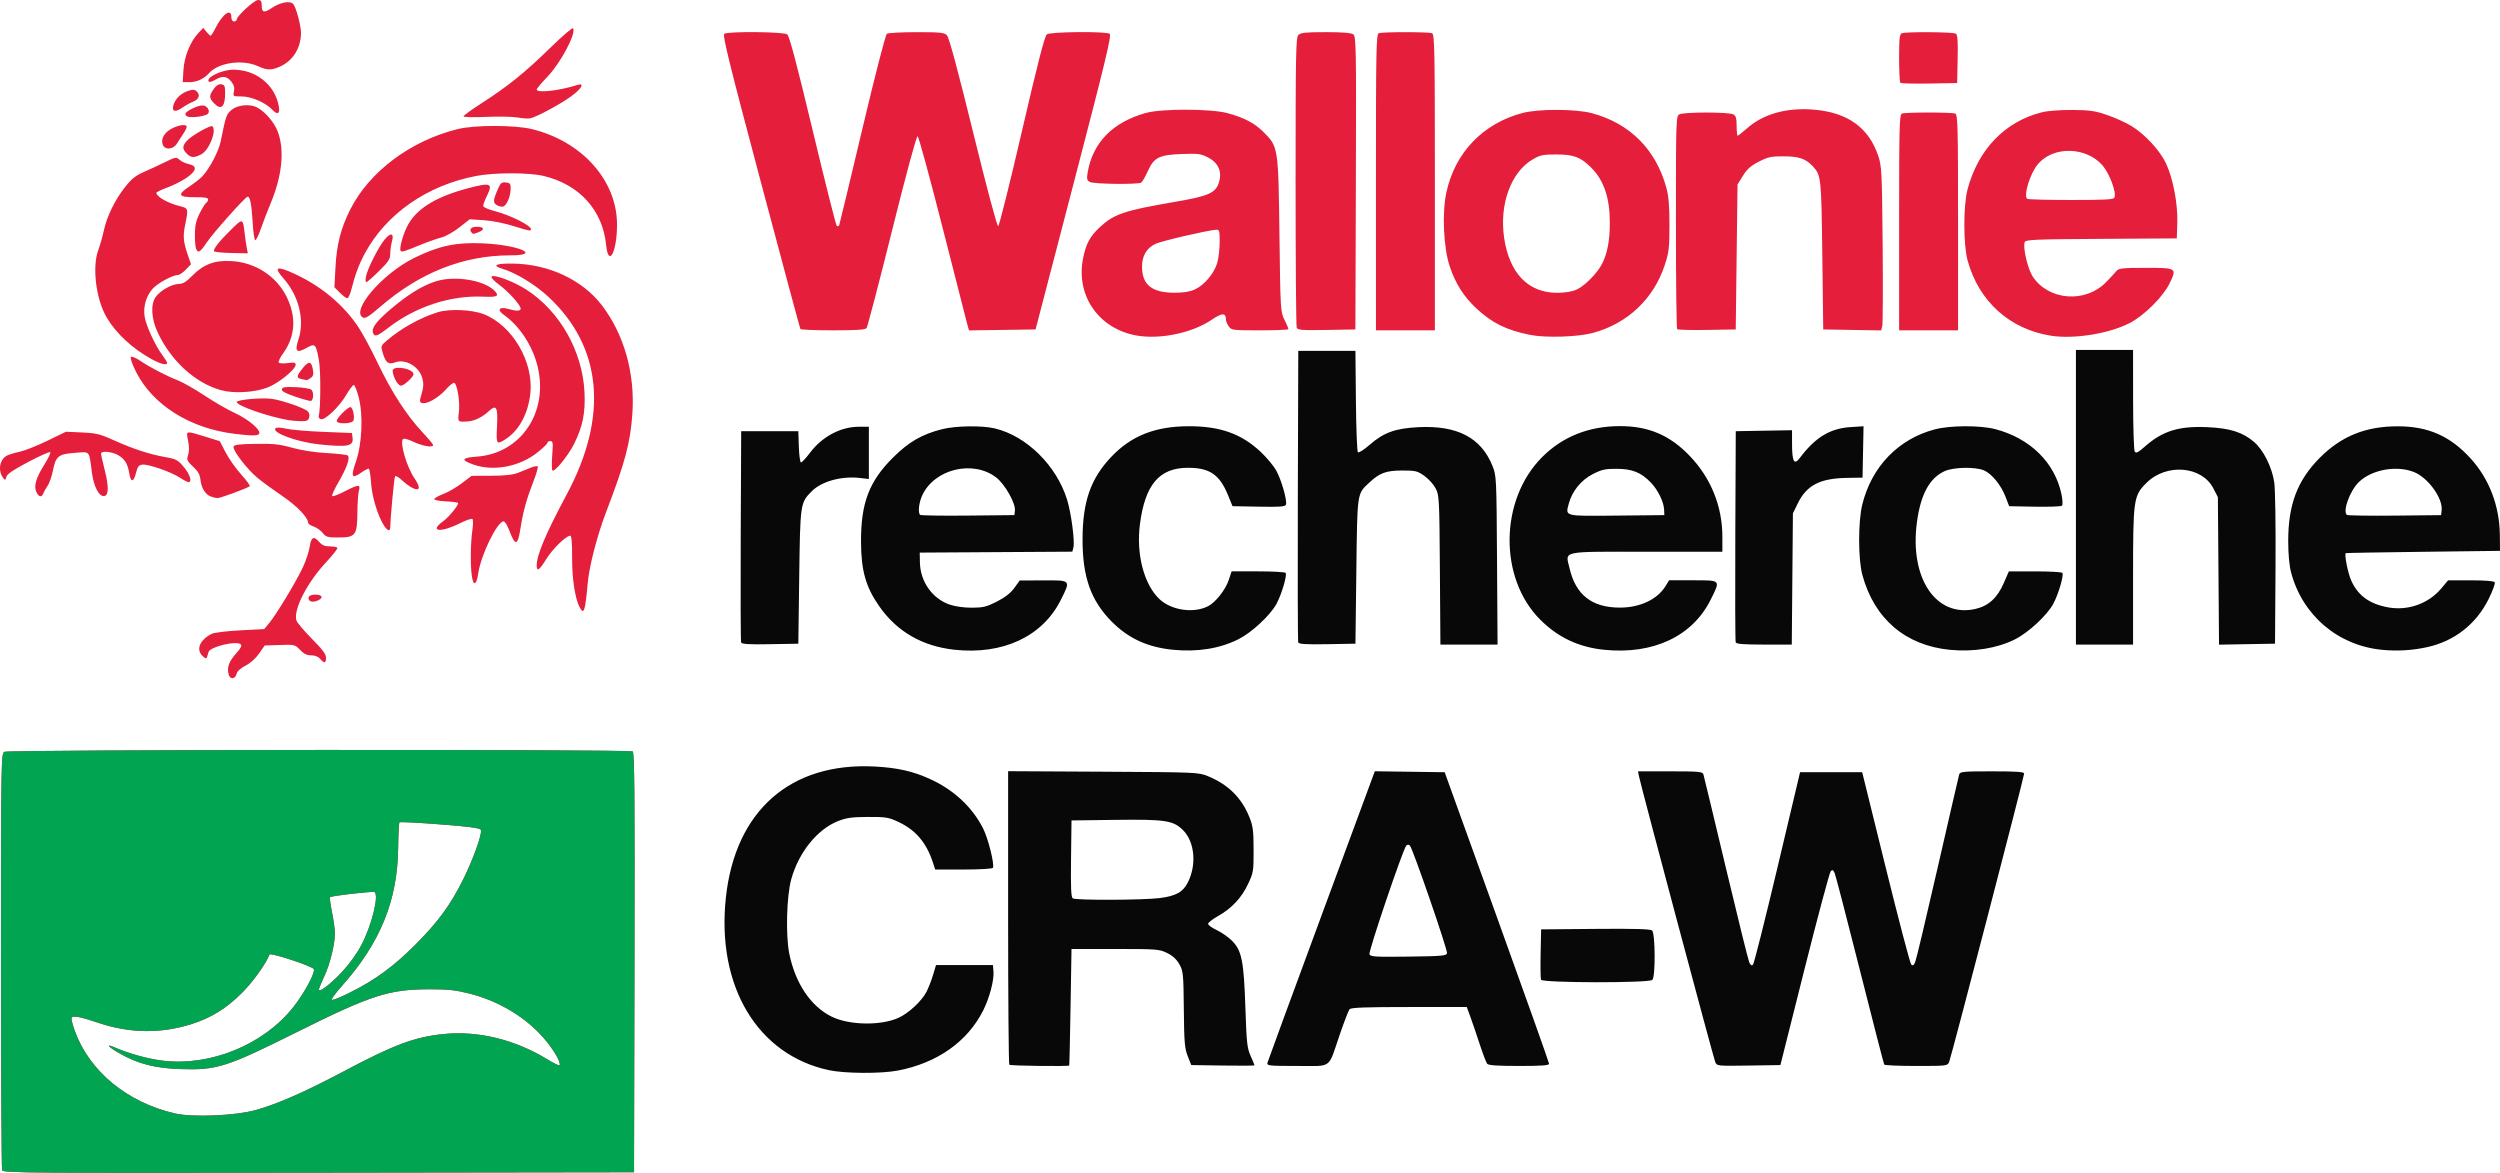 <?xml version="1.0" encoding="UTF-8" standalone="no"?>
<!-- Created with Inkscape (http://www.inkscape.org/) -->

<svg
   xmlns:dc="http://purl.org/dc/elements/1.1/"
   xmlns:cc="http://creativecommons.org/ns#"
   xmlns:rdf="http://www.w3.org/1999/02/22-rdf-syntax-ns#"
   xmlns:svg="http://www.w3.org/2000/svg"
   xmlns="http://www.w3.org/2000/svg"
   xmlns:sodipodi="http://sodipodi.sourceforge.net/DTD/sodipodi-0.dtd"
   xmlns:inkscape="http://www.inkscape.org/namespaces/inkscape"
   width="118.54mm"
   height="55.613mm"
   viewBox="0 0 420.024 197.053"
   id="svg2"
   version="1.1"
   inkscape:version="0.91 r13725"
   sodipodi:docname="craw.svg">
  <defs
     id="defs4" />
  <sodipodi:namedview
     id="base"
     pagecolor="#ffffff"
     bordercolor="#666666"
     borderopacity="1.0"
     inkscape:pageopacity="0.0"
     inkscape:pageshadow="2"
     inkscape:zoom="1.4"
     inkscape:cx="231.32011"
     inkscape:cy="132.81571"
     inkscape:document-units="px"
     inkscape:current-layer="layer1"
     showgrid="false"
     inkscape:window-width="1855"
     inkscape:window-height="1056"
     inkscape:window-x="1985"
     inkscape:window-y="24"
     inkscape:window-maximized="1"
     fit-margin-top="0"
     fit-margin-left="0"
     fit-margin-right="0"
     fit-margin-bottom="0" />
  <g
     inkscape:label="Calque 1"
     inkscape:groupmode="layer"
     id="layer1"
     transform="translate(-175.57,-569.159)">
    <path
       inkscape:connector-curvature="0"
       id="path4223"
       d="m 175.926,765.785 c -0.1,-0.261 -0.182,-16.12 -0.182,-35.24 0,-34.064 0.012,-34.771 0.58,-35.075 0.697,-0.373 104.959,-0.435 105.546,-0.062 0.299,0.19 0.361,7.483 0.3,35.47 l -0.076,35.232 -52.993,0.076 c -48.129,0.069 -53.009,0.032 -53.175,-0.4 z m 42.57,-10.119 c 3.744,-1.049 8.23,-3.018 14.8,-6.498 8.514,-4.509 11.903,-5.778 16.772,-6.28 5.766,-0.594 12.006,0.915 17.378,4.203 1.08,0.661 2.034,1.131 2.12,1.044 0.306,-0.306 -0.657,-2.104 -2.091,-3.904 -3.073,-3.86 -7.804,-6.816 -13.033,-8.143 -2.305,-0.585 -3.628,-0.729 -6.663,-0.724 -6.879,0.009 -9.813,0.956 -22.387,7.226 -11.79,5.88 -13.394,6.388 -19.5,6.186 -4.297,-0.142 -7.166,-0.885 -10.269,-2.658 -1.902,-1.087 -2.373,-1.681 -0.784,-0.988 2.395,1.043 5.54,1.917 8.004,2.223 8.068,1.003 17.047,-2.675 22.038,-9.026 1.889,-2.403 3.765,-5.93 3.393,-6.376 -0.457,-0.548 -7.307,-2.784 -7.433,-2.426 -0.508,1.448 -2.747,4.576 -4.603,6.432 -2.608,2.608 -5.199,4.216 -8.454,5.249 -5.177,1.642 -10.423,1.574 -15.694,-0.205 -3.029,-1.022 -4.245,-1.254 -4.49,-0.858 -0.092,0.148 0.155,1.156 0.549,2.24 2.462,6.784 8.81,12.004 16.842,13.849 2.953,0.679 10.133,0.377 13.503,-0.567 z m 15.838,-19.732 c 4.255,-2.119 7.369,-4.396 11.017,-8.056 3.851,-3.863 5.887,-6.646 8.064,-11.021 1.646,-3.307 3.193,-7.636 2.953,-8.261 -0.119,-0.309 -1.82,-0.542 -6.832,-0.933 -3.671,-0.287 -6.754,-0.441 -6.852,-0.343 -0.098,0.098 -0.196,2.026 -0.218,4.284 -0.086,8.769 -2.986,15.931 -9.347,23.081 -1.377,1.548 -2.022,2.475 -1.722,2.475 0.264,0 1.586,-0.551 2.939,-1.225 z m -1.297,-3.488 c 1.235,-1.318 2.515,-3.101 3.277,-4.564 1.735,-3.335 2.968,-8.355 2.173,-8.847 -0.278,-0.172 -7.248,0.629 -7.478,0.859 -0.077,0.077 0.08,1.228 0.348,2.558 0.268,1.33 0.485,2.922 0.482,3.538 -0.009,1.85 -0.827,5.146 -1.789,7.201 -0.498,1.064 -0.905,2.062 -0.905,2.218 0,0.595 1.947,-0.888 3.893,-2.963 z m -19.065,-50.017 c -0.292,-1.163 0.072,-2.158 1.276,-3.491 0.77,-0.852 0.996,-1.299 0.77,-1.525 -0.668,-0.668 -5.175,0.405 -5.413,1.289 -0.333,1.238 -0.356,1.255 -0.968,0.701 -1.189,-1.076 -0.544,-2.697 1.49,-3.749 0.408,-0.211 2.532,-0.473 4.781,-0.591 l 4.047,-0.211 0.849,-1.017 c 1.18,-1.413 4.525,-6.954 5.65,-9.358 0.514,-1.099 1.025,-2.632 1.136,-3.408 0.24,-1.679 0.683,-1.924 1.59,-0.88 0.497,0.571 0.96,0.77 1.798,0.77 0.621,0 1.194,0.107 1.275,0.238 0.081,0.131 -0.766,1.215 -1.883,2.41 -3.18,3.401 -5.487,7.884 -5.019,9.749 0.09,0.36 1.25,1.747 2.577,3.081 1.805,1.815 2.413,2.627 2.413,3.224 0,0.953 -0.285,1.01 -0.98,0.198 -0.322,-0.377 -0.885,-0.6 -1.511,-0.6 -0.719,0 -1.24,-0.254 -1.869,-0.911 -0.853,-0.891 -0.928,-0.909 -3.407,-0.825 l -2.534,0.086 -0.937,1.35 c -0.56,0.806 -1.475,1.624 -2.274,2.029 -0.812,0.412 -1.402,0.942 -1.501,1.348 -0.238,0.976 -1.122,1.036 -1.359,0.092 z m 58.983,-11.25 c -0.772,-1.443 -1.28,-4.799 -1.264,-8.346 0.011,-2.458 -0.091,-3.675 -0.309,-3.675 -0.699,0 -2.968,2.207 -4.019,3.91 -1.182,1.915 -1.619,2.21 -1.619,1.089 0,-1.761 1.494,-5.293 5.065,-11.973 7.01,-13.114 5.935,-24.718 -3.069,-33.126 -2.206,-2.06 -5.482,-4.065 -7.725,-4.727 -1.885,-0.557 -1.187,-0.926 1.679,-0.889 6.031,0.078 11.691,2.715 14.967,6.972 3.751,4.874 5.613,11.448 5.155,18.191 -0.335,4.924 -1.211,8.221 -4.383,16.502 -1.518,3.963 -2.86,9.124 -3.12,12 -0.434,4.802 -0.639,5.415 -1.358,4.071 z m -45.461,-1.221 c -0.314,-0.508 0.143,-0.9 1.05,-0.9 1.078,0 1.409,0.467 0.628,0.885 -0.742,0.397 -1.438,0.403 -1.678,0.015 z m 27.342,-4.081 c -0.254,-1.856 -0.208,-5.566 0.095,-7.619 0.134,-0.907 0.143,-1.759 0.021,-1.892 -0.123,-0.133 -1.018,0.16 -1.991,0.651 -3.309,1.672 -5.385,1.491 -2.963,-0.259 0.953,-0.688 2.545,-2.614 2.545,-3.077 0,-0.107 -0.911,-0.235 -2.025,-0.284 -1.131,-0.05 -2.005,-0.221 -1.98,-0.389 0.025,-0.165 0.699,-0.546 1.5,-0.847 0.801,-0.301 2.198,-1.111 3.106,-1.8 l 1.65,-1.253 3.3,-0.015 c 2.289,-0.01 3.668,-0.161 4.5,-0.493 0.66,-0.263 1.634,-0.655 2.164,-0.872 0.53,-0.216 1.049,-0.308 1.153,-0.204 0.104,0.104 -0.223,1.246 -0.727,2.536 -1.138,2.912 -1.727,5.037 -2.148,7.747 -0.484,3.114 -0.888,3.192 -1.941,0.375 -0.293,-0.784 -0.704,-1.425 -0.913,-1.425 -1.073,0 -3.82,5.65 -4.271,8.784 -0.284,1.974 -0.827,2.143 -1.075,0.335 z m -25.044,-7.175 c -0.327,-0.416 -1.012,-0.902 -1.522,-1.079 -0.51,-0.178 -0.927,-0.448 -0.927,-0.6 0,-0.896 -1.865,-2.847 -4.308,-4.507 -1.508,-1.024 -3.408,-2.412 -4.222,-3.084 -1.705,-1.407 -4.136,-4.567 -4.007,-5.209 0.07,-0.349 0.811,-0.448 3.687,-0.495 2.998,-0.049 4.026,0.06 6.15,0.655 1.558,0.436 3.795,0.782 5.753,0.889 1.762,0.096 3.364,0.274 3.56,0.396 0.508,0.314 -0.084,2.043 -1.571,4.59 -0.658,1.126 -1.108,2.136 -1,2.244 0.108,0.108 1.036,-0.24 2.064,-0.773 2.344,-1.215 2.737,-1.238 2.423,-0.144 -0.13,0.454 -0.246,2.127 -0.258,3.718 -0.027,3.788 -0.311,4.157 -3.195,4.157 -1.814,0 -2.095,-0.081 -2.627,-0.756 z m 10.314,-1.217 c -1.038,-1.584 -2.023,-4.789 -2.186,-7.111 -0.09,-1.284 -0.256,-2.391 -0.369,-2.461 -0.113,-0.07 -0.69,0.219 -1.284,0.641 -1.59,1.131 -1.801,0.724 -0.92,-1.776 1.049,-2.976 1.268,-7.852 0.488,-10.869 -0.298,-1.155 -0.678,-2.085 -0.843,-2.066 -0.165,0.018 -0.73,0.769 -1.256,1.669 -1.141,1.952 -3.51,4.233 -4.234,4.074 -0.281,-0.062 -0.454,-0.307 -0.384,-0.544 0.328,-1.121 0.358,-7.529 0.043,-9.288 -0.509,-2.849 -0.628,-2.968 -2.129,-2.125 -1.654,0.93 -1.981,0.573 -1.321,-1.443 1.076,-3.289 0.068,-7.354 -2.553,-10.301 -1.674,-1.882 -1.102,-2.106 1.868,-0.734 4.485,2.072 8.154,5.116 10.698,8.875 0.713,1.054 2.205,3.822 3.316,6.15 2.301,4.825 4.842,8.756 7.482,11.578 1.001,1.07 1.82,2.048 1.82,2.175 0,0.476 -1.707,0.198 -3.276,-0.532 -1.116,-0.519 -1.691,-0.652 -1.832,-0.424 -0.469,0.758 0.701,4.672 1.942,6.499 0.811,1.193 0.975,1.888 0.446,1.888 -0.546,0 -1.59,-0.634 -2.571,-1.562 -0.518,-0.49 -1.019,-0.765 -1.113,-0.612 -0.154,0.248 -0.796,7.122 -0.796,8.518 0,0.784 -0.443,0.691 -1.038,-0.217 z m -29.17,-4.929 c -0.901,-0.363 -1.538,-1.422 -1.69,-2.811 -0.096,-0.869 -0.412,-1.424 -1.246,-2.189 -0.889,-0.814 -1.074,-1.16 -0.902,-1.686 0.291,-0.892 0.295,-1.647 0.015,-2.986 -0.286,-1.366 -0.282,-1.367 2.941,-0.362 l 2.447,0.763 0.986,1.902 c 0.542,1.046 1.725,2.718 2.627,3.716 0.903,0.998 1.533,1.88 1.402,1.962 -0.705,0.435 -4.963,1.992 -5.405,1.975 -0.284,-0.011 -0.813,-0.138 -1.175,-0.284 z M 181.722,651.918 c -0.528,-0.986 -0.146,-2.407 1.234,-4.593 0.693,-1.097 1.169,-2.085 1.059,-2.196 -0.111,-0.111 -1.78,0.632 -3.711,1.649 -2.525,1.331 -3.553,2.034 -3.665,2.505 -0.127,0.535 -0.216,0.579 -0.488,0.24 -0.979,-1.219 -0.678,-3.172 0.588,-3.82 0.36,-0.184 1.33,-0.477 2.155,-0.651 0.825,-0.174 2.909,-1.001 4.632,-1.838 l 3.132,-1.522 2.718,0.126 c 2.392,0.11 3.042,0.272 5.418,1.349 3.128,1.417 5.976,2.34 8.663,2.808 1.703,0.297 2.011,0.465 2.993,1.64 1.043,1.247 1.444,2.545 0.788,2.545 -0.169,0 -0.812,-0.335 -1.431,-0.744 -1.459,-0.966 -5.328,-2.314 -6.304,-2.197 -0.622,0.074 -0.82,0.328 -1.085,1.388 -0.403,1.617 -0.86,1.649 -1.131,0.08 -0.284,-1.643 -0.716,-2.358 -1.837,-3.042 -1.027,-0.626 -2.906,-0.794 -2.906,-0.26 0,0.179 0.277,1.411 0.616,2.738 0.7,2.742 0.68,4.235 -0.059,4.375 -0.86,0.163 -1.785,-1.573 -2.089,-3.921 -0.497,-3.835 -0.236,-3.535 -2.897,-3.332 -2.767,0.212 -3.176,0.552 -3.673,3.048 -0.188,0.944 -0.577,2.053 -0.865,2.466 -0.288,0.412 -0.612,0.986 -0.719,1.275 -0.263,0.708 -0.72,0.661 -1.136,-0.116 z m 86.659,-3.718 c -0.117,-0.119 -0.131,-1.279 -0.03,-2.578 0.159,-2.068 0.121,-2.362 -0.312,-2.362 -0.272,0 -0.494,0.133 -0.494,0.296 0,0.163 -0.776,0.908 -1.725,1.656 -3.002,2.369 -7.366,3.183 -10.704,1.998 -2.195,-0.779 -2.032,-1.136 0.612,-1.336 7.34,-0.555 11.986,-7.408 10.192,-15.033 -0.83,-3.529 -3.017,-6.892 -5.725,-8.805 -1.181,-0.834 -0.737,-1.402 0.76,-0.973 1.367,0.392 2.09,0.376 2.09,-0.047 0,-0.597 -2.035,-2.857 -3.618,-4.019 -0.86,-0.631 -1.409,-1.23 -1.262,-1.378 0.407,-0.407 3.758,0.857 5.846,2.206 5.612,3.622 9.403,10.301 9.756,17.185 0.178,3.481 -0.293,5.829 -1.752,8.738 -1.001,1.996 -3.29,4.801 -3.633,4.453 z m -39.172,-4.381 c -3.731,-0.391 -8.062,-1.983 -7.345,-2.7 0.179,-0.179 0.83,-0.156 1.757,0.061 0.81,0.19 3.633,0.432 6.273,0.537 l 4.8,0.191 0.103,0.733 c 0.21,1.487 -0.734,1.685 -5.588,1.177 z m 29.865,-3.068 c 0.168,-3.214 -0.101,-3.704 -1.38,-2.509 -1.054,0.985 -2.391,1.642 -3.502,1.718 -1.738,0.12 -1.733,0.125 -1.521,-1.579 0.204,-1.633 -0.258,-4.582 -0.766,-4.897 -0.159,-0.099 -0.813,0.415 -1.452,1.141 -1.22,1.386 -3.27,2.528 -4.02,2.24 -0.387,-0.148 -0.389,-0.347 -0.017,-1.584 0.319,-1.059 0.349,-1.698 0.121,-2.547 -0.543,-2.016 -2.856,-3.356 -4.628,-2.682 -1.07,0.407 -1.541,0.041 -2.025,-1.574 -0.355,-1.186 -0.343,-1.226 0.674,-2.098 2.395,-2.056 5.6,-3.842 8.536,-4.756 1.962,-0.611 5.727,-0.456 7.735,0.317 4.815,1.855 8.439,8.03 7.841,13.361 -0.369,3.287 -1.83,6.058 -3.959,7.505 -1.731,1.177 -1.801,1.089 -1.637,-2.056 z m -44.031,1.299 c -7.534,-0.891 -13.819,-4.841 -16.635,-10.453 -0.611,-1.217 -0.995,-2.327 -0.855,-2.467 0.14,-0.14 0.859,0.154 1.598,0.654 1.646,1.114 4.278,2.482 6.337,3.293 0.849,0.335 2.844,1.474 4.433,2.532 1.59,1.058 3.899,2.388 5.131,2.955 2.281,1.049 4.422,2.88 4.057,3.47 -0.222,0.359 -1.136,0.363 -4.066,0.016 z m 17.1,-2.182 c 0,-0.465 1.838,-2.309 2.302,-2.309 0.389,0 0.753,1.609 0.508,2.247 -0.226,0.59 -2.81,0.647 -2.81,0.062 z m -8.1,-0.122 c -3.528,-0.617 -8.7,-2.427 -8.7,-3.045 0,-0.387 4.194,-0.766 5.896,-0.532 1.73,0.237 5.481,1.539 6.037,2.095 0.262,0.262 0.35,0.674 0.227,1.062 -0.165,0.521 -0.423,0.626 -1.456,0.593 -0.69,-0.022 -1.592,-0.1 -2.005,-0.172 z m 1.119,-3.95 c -1.661,-0.561 -2.305,-0.916 -2.24,-1.237 0.073,-0.362 0.527,-0.432 2.323,-0.356 1.228,0.052 2.411,0.243 2.63,0.424 0.445,0.369 0.382,1.802 -0.083,1.895 -0.165,0.033 -1.349,-0.294 -2.631,-0.727 z m -12.512,-1.098 c -4.288,-1.203 -8.327,-4.89 -10.575,-9.656 -1.1,-2.332 -1.231,-4.803 -0.318,-6.033 0.789,-1.064 2.717,-2.139 3.849,-2.145 0.68,-0.004 1.246,-0.345 2.22,-1.337 1.936,-1.972 3.786,-2.669 6.646,-2.504 4.011,0.232 7.543,2.531 9.266,6.03 1.656,3.364 1.45,6.637 -0.597,9.462 -0.505,0.697 -0.84,1.394 -0.745,1.548 0.095,0.154 0.775,0.198 1.51,0.097 1.084,-0.149 1.337,-0.096 1.337,0.28 0,0.783 -2.925,3.147 -4.74,3.831 -2.242,0.846 -5.69,1.033 -7.853,0.426 z m 29.254,-1.912 c -0.291,-0.646 -0.439,-1.321 -0.328,-1.5 0.467,-0.756 3.466,-0.116 3.466,0.741 0,0.462 -1.606,1.933 -2.111,1.933 -0.289,0 -0.72,-0.492 -1.028,-1.174 z m -15.687,0.062 c -0.879,-0.169 -0.851,-0.499 0.15,-1.754 1.055,-1.322 1.497,-1.306 1.754,0.064 0.164,0.874 0.094,1.18 -0.344,1.5 -0.302,0.221 -0.625,0.384 -0.717,0.361 -0.092,-0.022 -0.471,-0.099 -0.843,-0.171 z m -25.174,-3.353 c -3.222,-1.777 -5.9,-4.249 -7.513,-6.935 -1.822,-3.036 -2.518,-8.539 -1.441,-11.4 0.279,-0.743 0.691,-2.193 0.914,-3.224 0.529,-2.442 1.873,-5.194 3.604,-7.38 1.064,-1.343 1.786,-1.925 3.086,-2.485 0.934,-0.402 2.546,-1.148 3.582,-1.659 1.803,-0.888 1.91,-0.905 2.463,-0.405 0.318,0.288 1.022,0.614 1.565,0.725 1.472,0.301 1.303,1.167 -0.459,2.344 -0.796,0.532 -2.247,1.259 -3.225,1.615 -0.978,0.357 -1.778,0.744 -1.778,0.862 0,0.635 1.908,1.73 3.869,2.219 1.543,0.385 1.533,0.35 0.944,3.284 -0.371,1.846 -0.277,2.771 0.515,5.076 l 0.489,1.423 -0.865,0.902 c -0.475,0.496 -1.076,0.904 -1.333,0.905 -0.924,0.006 -3.509,1.429 -4.298,2.368 -1.071,1.273 -1.545,2.956 -1.297,4.608 0.225,1.501 1.805,4.933 2.994,6.504 0.43,0.568 0.782,1.142 0.782,1.275 0,0.475 -1.075,0.217 -2.599,-0.623 z m 165.511,-3.961 c -6.369,-1.118 -10.254,-6.685 -9.025,-12.932 0.489,-2.483 1.172,-3.752 2.859,-5.307 2.375,-2.19 4.068,-2.759 12.513,-4.208 5.794,-0.994 6.929,-1.501 7.479,-3.339 0.534,-1.784 -0.116,-3.242 -1.843,-4.134 -1.2,-0.62 -1.67,-0.683 -4.346,-0.585 -3.878,0.142 -4.727,0.565 -5.776,2.876 -0.425,0.937 -0.92,1.803 -1.099,1.924 -0.515,0.348 -7.943,0.268 -8.618,-0.093 -0.515,-0.276 -0.572,-0.505 -0.394,-1.575 0.838,-5.034 4.209,-8.484 9.799,-10.03 2.668,-0.738 10.966,-0.714 13.709,0.04 2.858,0.786 4.521,1.662 6.054,3.189 2.466,2.457 2.476,2.521 2.662,17.249 0.159,12.606 0.179,12.931 0.838,14.27 0.371,0.753 0.675,1.462 0.675,1.575 0,0.113 -2.152,0.205 -4.783,0.205 -4.603,0 -4.801,-0.025 -5.25,-0.667 -0.257,-0.367 -0.467,-0.88 -0.467,-1.14 0,-1.163 -0.654,-1.161 -2.367,0.008 -3.259,2.225 -8.659,3.368 -12.62,2.673 z m 9.754,-7.74 c 1.591,-0.722 3.259,-2.702 3.769,-4.472 0.224,-0.777 0.409,-2.357 0.41,-3.512 0.003,-1.916 -0.049,-2.096 -0.597,-2.055 -1.54,0.115 -9.188,1.895 -10.192,2.372 -1.486,0.705 -2.255,2.008 -2.256,3.823 -0.002,3.04 1.644,4.379 5.399,4.39 1.557,0.005 2.625,-0.163 3.467,-0.546 z m 56.383,7.637 c -4.018,-0.795 -6.448,-1.995 -9.119,-4.502 -2.104,-1.974 -3.429,-4.065 -4.419,-6.971 -1.046,-3.073 -1.327,-8.931 -0.593,-12.388 1.429,-6.727 6.106,-11.639 12.781,-13.421 2.682,-0.716 8.995,-0.7 11.7,0.031 6.368,1.719 10.72,6.077 12.487,12.505 0.394,1.432 0.528,3.037 0.525,6.274 -0.003,3.913 -0.085,4.596 -0.812,6.797 -1.862,5.637 -6.255,9.77 -12.05,11.337 -2.519,0.681 -7.892,0.854 -10.5,0.337 z m 7.8,-7.633 c 1.33,-0.607 3.416,-2.722 4.221,-4.279 0.904,-1.748 1.321,-3.914 1.325,-6.88 0.005,-4.235 -0.99,-7.186 -3.147,-9.335 -1.766,-1.759 -2.928,-2.195 -5.849,-2.195 -2.256,0 -2.716,0.097 -3.988,0.845 -3.631,2.134 -5.596,7.537 -4.78,13.139 0.868,5.958 4.056,9.274 8.901,9.259 1.399,-0.004 2.523,-0.192 3.316,-0.555 z m 79.642,7.76 c -6.904,-1.085 -12.092,-5.761 -13.979,-12.599 -0.736,-2.667 -0.743,-9.246 -0.014,-12 1.777,-6.706 6.313,-11.402 12.501,-12.94 0.956,-0.238 3.1,-0.4 5.1,-0.385 2.937,0.021 3.806,0.147 5.847,0.847 1.318,0.452 3.148,1.278 4.066,1.836 2.258,1.371 4.798,4.111 5.818,6.274 1.191,2.526 2.011,6.838 1.905,10.019 l -0.086,2.6 -12.686,0.078 c -11.251,0.069 -12.706,0.132 -12.868,0.553 -0.34,0.886 0.526,4.562 1.371,5.819 2.682,3.994 8.814,4.459 12.277,0.932 0.773,-0.788 1.58,-1.658 1.793,-1.933 0.331,-0.427 1.041,-0.5 4.884,-0.5 5.257,0 5.279,0.015 4.009,2.629 -1.075,2.212 -4.215,5.341 -6.636,6.612 -3.445,1.809 -9.39,2.774 -13.302,2.159 z m 10.69,-23.224 c 0.343,-0.893 -0.847,-4.065 -2.028,-5.406 -2.774,-3.151 -8.269,-3.246 -10.843,-0.187 -1.293,1.537 -2.433,5.196 -1.811,5.818 0.11,0.11 3.422,0.2 7.359,0.2 5.9,0 7.188,-0.075 7.323,-0.425 z m -292.581,22.755 c -0.304,-0.792 0.544,-1.933 2.974,-4.001 2.863,-2.437 5.338,-3.962 7.574,-4.665 3.32,-1.044 8.454,-0.139 10.038,1.77 0.611,0.737 0.159,0.913 -2.073,0.81 -5.49,-0.254 -11.374,1.677 -15.963,5.238 -1.841,1.428 -2.272,1.572 -2.55,0.848 z m 71.8,-0.655 c -0.074,-0.124 -3.073,-11.274 -6.664,-24.779 -5.365,-20.175 -6.454,-24.601 -6.108,-24.82 0.681,-0.431 9.965,-0.344 10.562,0.099 0.358,0.266 1.599,4.948 4.273,16.125 2.073,8.662 3.892,15.874 4.042,16.025 0.166,0.167 0.336,0.108 0.432,-0.15 0.087,-0.234 1.833,-7.496 3.88,-16.139 2.196,-9.272 3.888,-15.819 4.127,-15.97 0.223,-0.141 2.464,-0.259 4.98,-0.261 3.976,-0.004 4.644,0.065 5.1,0.524 0.351,0.354 1.81,5.764 4.41,16.355 2.304,9.384 4.013,15.784 4.2,15.723 0.173,-0.057 1.969,-7.248 3.991,-15.98 2.645,-11.424 3.818,-15.982 4.182,-16.252 0.597,-0.443 9.882,-0.53 10.562,-0.1 0.345,0.219 -0.73,4.683 -6.018,24.97 l -6.438,24.704 -5.594,0.082 -5.594,0.082 -0.351,-1.282 c -0.193,-0.705 -2.063,-8.023 -4.155,-16.262 -2.092,-8.239 -3.947,-15.028 -4.122,-15.087 -0.191,-0.064 -1.907,6.27 -4.302,15.881 -2.191,8.793 -4.116,16.155 -4.277,16.362 -0.215,0.275 -1.718,0.375 -5.638,0.375 -2.94,0 -5.406,-0.101 -5.481,-0.225 z m 83.384,-0.242 c -0.102,-0.265 -0.185,-11.329 -0.185,-24.586 0,-21.513 0.051,-24.155 0.471,-24.575 0.383,-0.383 1.246,-0.471 4.593,-0.471 2.825,0 4.282,0.118 4.631,0.375 0.474,0.348 0.505,2.114 0.432,24.975 l -0.078,24.6 -4.84,0.082 c -4.216,0.072 -4.864,0.02 -5.025,-0.4 z m 13.315,-24.401 c 0,-22.4 0.047,-24.886 0.475,-25.05 0.618,-0.237 8.333,-0.237 8.951,0 0.427,0.164 0.475,2.65 0.475,25.05 l 0,24.868 -4.95,0 -4.95,0 z m 50.607,24.675 c -0.114,-0.114 -0.207,-8.212 -0.207,-17.997 0,-17.281 0.017,-17.798 0.58,-18.1 0.755,-0.404 8.284,-0.404 9.039,0 0.465,0.249 0.58,0.636 0.58,1.95 0,0.902 0.081,1.639 0.179,1.639 0.098,0 0.807,-0.559 1.575,-1.242 2.704,-2.405 6.658,-3.515 11.186,-3.14 5.724,0.475 9.263,3.016 10.863,7.802 0.57,1.704 0.62,2.723 0.729,14.835 0.065,7.153 0.035,13.332 -0.065,13.732 l -0.183,0.727 -4.867,-0.082 -4.867,-0.082 -0.154,-12.45 c -0.162,-13.103 -0.2,-13.459 -1.591,-14.954 -1.197,-1.285 -2.301,-1.666 -4.875,-1.682 -2.117,-0.013 -2.642,0.099 -4.19,0.89 -1.355,0.692 -1.983,1.25 -2.68,2.376 l -0.91,1.471 -0.15,12.174 -0.15,12.174 -4.818,0.082 c -2.65,0.045 -4.911,-0.011 -5.025,-0.125 z m 37.293,-17.925 c 0,-16.244 0.049,-18.137 0.475,-18.3 0.618,-0.237 8.333,-0.237 8.951,0 0.425,0.163 0.475,2.056 0.475,18.3 l 0,18.118 -4.95,0 -4.95,0 z m -258.102,15.967 c -2.066,-1.156 3.298,-7.389 8.612,-10.007 4.117,-2.028 6.967,-2.644 11.417,-2.464 6.042,0.244 10.209,2.023 4.737,2.023 -7.902,0 -15.206,2.896 -21.907,8.687 -1.845,1.594 -2.471,1.98 -2.86,1.762 z m -3.864,-4.169 -0.92,-0.92 0.179,-3.355 c 0.205,-3.849 0.902,-6.573 2.482,-9.707 3.204,-6.353 10.116,-11.533 18.02,-13.504 2.856,-0.712 9.673,-0.707 12.556,0.009 8.426,2.093 14.263,8.672 14.244,16.054 -0.012,4.67 -1.445,7.274 -1.84,3.343 -0.585,-5.815 -4.517,-10.132 -10.519,-11.547 -2.464,-0.581 -8.202,-0.58 -11.272,0.003 -8.265,1.568 -15.153,6.36 -18.748,13.044 -1.007,1.871 -1.602,3.477 -2.309,6.225 -0.18,0.701 -0.468,1.275 -0.64,1.275 -0.171,0 -0.726,-0.414 -1.232,-0.92 z m 4.384,-2.742 c 0.262,-1.312 2.11,-4.959 3.145,-6.208 1.019,-1.229 1.618,-1.058 1.215,0.348 -0.153,0.533 -0.278,1.446 -0.278,2.03 0,0.903 -0.279,1.337 -1.883,2.927 -1.036,1.026 -1.998,1.866 -2.138,1.866 -0.14,0 -0.168,-0.433 -0.062,-0.963 z m -25.515,-4.214 c -0.207,-0.335 0.819,-1.644 2.863,-3.652 1.977,-1.942 1.966,-1.945 2.276,0.696 0.105,0.889 0.266,1.994 0.358,2.455 l 0.168,0.838 -2.762,-0.055 c -1.519,-0.03 -2.825,-0.157 -2.903,-0.282 z m -3.037,-0.448 c -0.119,-0.289 -0.204,-1.403 -0.19,-2.475 0.02,-1.481 0.217,-2.324 0.819,-3.504 0.436,-0.855 0.931,-1.639 1.099,-1.743 0.168,-0.104 0.306,-0.357 0.306,-0.563 0,-0.265 -0.611,-0.369 -2.085,-0.357 -2.902,0.023 -3.18,-0.393 -1.158,-1.735 0.886,-0.588 1.901,-1.379 2.255,-1.759 1.241,-1.327 2.762,-4.223 3.1,-5.899 0.869,-4.319 0.944,-4.535 1.84,-5.289 0.985,-0.829 3.042,-1.031 4.242,-0.416 1.349,0.691 2.922,2.525 3.507,4.089 1.167,3.12 0.731,7.431 -1.225,12.094 -0.515,1.228 -1.239,3.11 -1.609,4.182 -0.37,1.073 -0.795,1.95 -0.945,1.95 -0.15,0 -0.35,-1.35 -0.445,-3 -0.179,-3.122 -0.451,-4.447 -0.881,-4.292 -0.502,0.182 -5.798,6.13 -6.827,7.667 -1.128,1.685 -1.463,1.88 -1.804,1.05 z m 34.387,0.378 c -0.268,-0.268 0.263,-2.38 0.983,-3.911 1.431,-3.045 4.735,-5.148 10.429,-6.641 3.71,-0.972 4.101,-0.813 3.095,1.257 -0.363,0.747 -0.66,1.527 -0.66,1.734 0,0.212 0.882,0.603 2.028,0.898 2.462,0.634 5.887,2.334 6.013,2.984 0.076,0.393 -0.38,0.322 -2.683,-0.419 -1.669,-0.537 -3.739,-0.957 -5.192,-1.055 l -2.417,-0.162 -1.757,1.378 c -0.967,0.758 -2.317,1.515 -3,1.683 -0.683,0.168 -2.255,0.719 -3.493,1.226 -2.844,1.164 -3.125,1.25 -3.347,1.028 z m 11.947,-3.053 c -0.534,-0.534 -0.138,-1 0.85,-1 1.23,0 1.381,0.489 0.28,0.907 -0.915,0.348 -0.878,0.345 -1.13,0.093 z m 4.225,-4.62 c -0.673,-0.397 -0.661,-0.814 0.073,-2.525 0.528,-1.232 0.695,-1.384 1.425,-1.3 0.736,0.085 0.824,0.213 0.798,1.158 -0.035,1.303 -0.72,2.804 -1.324,2.904 -0.246,0.041 -0.684,-0.066 -0.973,-0.236 z m -52.125,-8.68 c -0.775,-0.775 -0.757,-1.297 0.075,-2.194 0.8,-0.863 3.978,-2.653 4.241,-2.389 0.753,0.753 -0.551,4.028 -1.878,4.714 -1.199,0.62 -1.716,0.593 -2.438,-0.13 z m -4.077,-1.652 c -0.247,-0.986 0.446,-2.022 1.775,-2.653 1.18,-0.56 2.302,-0.649 2.302,-0.183 0,0.172 -0.251,0.678 -0.557,1.125 -0.306,0.447 -0.782,1.184 -1.057,1.638 -0.685,1.13 -2.187,1.174 -2.463,0.073 z m 59.727,-4.401 c -0.825,-0.152 -3.221,-0.201 -5.325,-0.11 -2.104,0.091 -3.825,0.051 -3.825,-0.09 0,-0.141 1.394,-1.15 3.098,-2.242 4.332,-2.778 7.273,-5.152 11.497,-9.282 2.005,-1.96 3.725,-3.434 3.823,-3.275 0.545,0.882 -2.102,5.853 -4.37,8.207 -0.961,0.997 -1.747,1.933 -1.747,2.079 0,0.636 3.773,0.216 6.825,-0.759 1.351,-0.432 0.689,0.684 -1.2,2.025 -1.866,1.324 -5.531,3.285 -6.675,3.572 -0.33,0.083 -1.275,0.026 -2.1,-0.125 z m -55.442,-0.144 c -0.298,-0.084 -0.491,-0.311 -0.428,-0.503 0.151,-0.464 1.998,-1.367 2.834,-1.385 0.831,-0.018 1.446,0.979 0.889,1.441 -0.459,0.381 -2.534,0.663 -3.295,0.447 z m 14.184,-1.161 c -1.131,-1.204 -3.527,-2.242 -5.175,-2.242 -1.45,0 -1.463,-0.008 -1.279,-0.845 0.134,-0.608 0.008,-1.07 -0.448,-1.65 -0.732,-0.931 -1.494,-1.014 -2.709,-0.296 -0.474,0.28 -0.947,0.424 -1.051,0.32 -0.651,-0.651 2.106,-2.013 4.092,-2.023 3.767,-0.018 6.968,2.52 7.63,6.048 0.256,1.364 -0.166,1.638 -1.059,0.688 z m -16.653,-0.667 c 0.279,-1.122 1.239,-2.088 2.485,-2.5 0.855,-0.282 1.118,-0.261 1.497,0.118 0.599,0.599 0.297,1.338 -0.703,1.719 -0.438,0.167 -1.171,0.57 -1.629,0.895 -1.244,0.885 -1.904,0.792 -1.65,-0.232 z m 6.813,-0.469 c -0.813,-0.865 -0.816,-1.233 -0.02,-2.351 0.426,-0.599 0.842,-0.858 1.275,-0.796 0.547,0.078 0.643,0.292 0.647,1.442 0.007,2.392 -0.679,3.007 -1.902,1.706 z m 283.355,-3.398 c -0.114,-0.114 -0.207,-1.993 -0.207,-4.175 0,-3.341 0.075,-3.997 0.475,-4.15 0.71,-0.272 8.616,-0.211 9.06,0.071 0.288,0.183 0.363,1.25 0.3,4.27 l -0.084,4.027 -4.668,0.082 c -2.567,0.045 -4.761,-0.011 -4.875,-0.125 z m -288.455,-2.132 c 0.135,-2.274 1.137,-4.767 2.495,-6.208 l 0.832,-0.883 0.533,0.658 c 0.293,0.362 0.61,0.658 0.704,0.658 0.094,0 0.459,-0.574 0.811,-1.275 1.201,-2.392 2.672,-3.425 2.672,-1.875 0,0.467 0.17,0.75 0.45,0.75 0.247,0 0.45,-0.141 0.45,-0.314 0,-0.573 2.96,-3.286 3.586,-3.286 0.48,0 0.614,0.193 0.614,0.882 0,1.233 0.387,1.344 1.66,0.481 1.408,-0.956 3.047,-1.286 3.603,-0.726 0.488,0.492 1.339,3.612 1.336,4.901 -0.005,2.477 -1.334,4.643 -3.436,5.598 -1.552,0.705 -2.197,0.7 -3.805,-0.029 -2.594,-1.177 -6.624,-0.597 -8.207,1.182 -0.861,0.967 -2.057,1.512 -3.32,1.512 l -1.099,0 0.12,-2.025 z"
       style="fill:#e41e3b"
       sodipodi:nodetypes="csccscsccssssssscssssssscssscsssssssssssssssssccssscsssssscssssscscsssssscsssccsssssssssssssscsscccsssssccssccsscsssssccssssscscssssssssssccssscsccsssssssssscssscssccsscscsssccccscscsscscsssssscssssssssscsccccssssssssssssssccsssscsssssscscsssssssssssscsssssscsscccssscccsccccscsscssssccsscccsssccscscccsssssssscsssssscscssssscssssssssccssssssscscccsscssccssssssssccsssccsscscscscssscsccscsssssscccsscscssssssscssssccscssscsccscccsscscscccssssscsccsccscccscscsssssssccccsscssccccccsccscccsssssssccssscssscssscccssssscccssccsccscscscssssssssssssssssssscsscsssscsscccccccccsscsssssccsccssscssssccccscscssccsssssssscsscscccccscsscccccscsssssssssccssssccc" />
    <path
       inkscape:connector-curvature="0"
       id="path4221"
       d="m 175.926,765.785 c -0.1,-0.261 -0.182,-16.12 -0.182,-35.24 0,-34.064 0.012,-34.771 0.58,-35.075 0.697,-0.373 104.959,-0.435 105.546,-0.062 0.299,0.19 0.361,7.483 0.3,35.47 l -0.076,35.232 -52.993,0.076 c -48.129,0.069 -53.009,0.032 -53.175,-0.4 z m 42.57,-10.119 c 3.744,-1.049 8.23,-3.018 14.8,-6.498 8.514,-4.509 11.903,-5.778 16.772,-6.28 5.766,-0.594 12.006,0.915 17.378,4.203 1.08,0.661 2.034,1.131 2.12,1.044 0.306,-0.306 -0.657,-2.104 -2.091,-3.904 -3.073,-3.86 -7.804,-6.816 -13.033,-8.143 -2.305,-0.585 -3.628,-0.729 -6.663,-0.724 -6.879,0.009 -9.813,0.956 -22.387,7.226 -11.79,5.88 -13.394,6.388 -19.5,6.186 -4.297,-0.142 -7.166,-0.885 -10.269,-2.658 -1.902,-1.087 -2.373,-1.681 -0.784,-0.988 2.395,1.043 5.54,1.917 8.004,2.223 8.068,1.003 17.047,-2.675 22.038,-9.026 1.889,-2.403 3.765,-5.93 3.393,-6.376 -0.457,-0.548 -7.307,-2.784 -7.433,-2.426 -0.508,1.448 -2.747,4.576 -4.603,6.432 -2.608,2.608 -5.199,4.216 -8.454,5.249 -5.177,1.642 -10.423,1.574 -15.694,-0.205 -3.029,-1.022 -4.245,-1.254 -4.49,-0.858 -0.092,0.148 0.155,1.156 0.549,2.24 2.462,6.784 8.81,12.004 16.842,13.849 2.953,0.679 10.133,0.377 13.503,-0.567 z m 15.838,-19.732 c 4.255,-2.119 7.369,-4.396 11.017,-8.056 3.851,-3.863 5.887,-6.646 8.064,-11.021 1.646,-3.307 3.193,-7.636 2.953,-8.261 -0.119,-0.309 -1.82,-0.542 -6.832,-0.933 -3.671,-0.287 -6.754,-0.441 -6.852,-0.343 -0.098,0.098 -0.196,2.026 -0.218,4.284 -0.086,8.769 -2.986,15.931 -9.347,23.081 -1.377,1.548 -2.022,2.475 -1.722,2.475 0.264,0 1.586,-0.551 2.939,-1.225 z m -1.297,-3.488 c 1.235,-1.318 2.515,-3.101 3.277,-4.564 1.735,-3.335 2.968,-8.355 2.173,-8.847 -0.278,-0.172 -7.248,0.629 -7.478,0.859 -0.077,0.077 0.08,1.228 0.348,2.558 0.268,1.33 0.485,2.922 0.482,3.538 -0.009,1.85 -0.827,5.146 -1.789,7.201 -0.498,1.064 -0.905,2.062 -0.905,2.218 0,0.595 1.947,-0.888 3.893,-2.963 z"
       style="fill:#01a551"
       sodipodi:nodetypes="csccscsccssssssscssssssscssscsssssssssssssssssccsss" />
    <path
       inkscape:connector-curvature="0"
       id="path4219"
       d="m 314.844,748.96 c -12.03,-2.581 -18.925,-14.126 -17.321,-29.002 1.575,-14.609 10.866,-22.774 25.047,-22.015 3.729,0.2 6.322,0.779 9.127,2.039 4.071,1.829 7.204,4.73 9.054,8.386 0.862,1.703 1.946,6.089 1.631,6.598 -0.097,0.157 -2.29,0.282 -4.933,0.282 l -4.759,0 -0.364,-1.125 c -1.095,-3.382 -2.903,-5.516 -5.832,-6.884 -1.638,-0.765 -2.097,-0.839 -5.1,-0.826 -2.708,0.012 -3.611,0.138 -5.035,0.7 -3.489,1.379 -6.618,5.276 -7.857,9.785 -0.777,2.828 -0.949,9.372 -0.328,12.463 1.005,4.999 3.623,8.891 7.14,10.611 2.938,1.437 8.176,1.535 11.175,0.208 1.687,-0.746 3.933,-2.822 4.728,-4.369 0.343,-0.667 0.846,-1.956 1.118,-2.864 l 0.494,-1.65 4.782,0 4.782,0 0.091,1.094 c 0.12,1.444 -0.676,4.446 -1.737,6.548 -2.648,5.245 -7.729,8.819 -14.336,10.083 -2.827,0.541 -8.906,0.507 -11.568,-0.064 z m 30.3,-0.911 c -0.11,-0.11 -0.2,-11.253 -0.2,-24.762 l 0,-24.562 15.975,0.087 c 15.677,0.086 16.005,0.1 17.589,0.748 3.414,1.398 5.669,3.63 6.983,6.913 0.591,1.475 0.692,2.27 0.697,5.476 0.006,3.591 -0.034,3.835 -0.939,5.745 -1.106,2.335 -2.739,4.074 -5.049,5.377 -0.911,0.514 -1.656,1.101 -1.656,1.305 0,0.204 0.666,0.682 1.48,1.063 0.814,0.381 1.976,1.201 2.583,1.822 1.596,1.635 1.941,3.394 2.202,11.237 0.195,5.862 0.294,6.764 0.877,8.063 0.362,0.805 0.657,1.517 0.657,1.582 0,0.065 -2.392,0.082 -5.316,0.037 l -5.316,-0.082 -0.592,-1.5 c -0.515,-1.304 -0.6,-2.329 -0.655,-7.858 -0.059,-6 -0.101,-6.426 -0.747,-7.575 -0.464,-0.826 -1.124,-1.434 -2.054,-1.892 -1.308,-0.644 -1.703,-0.675 -8.72,-0.675 l -7.35,0 -0.16,9.75 c -0.088,5.362 -0.189,9.784 -0.225,9.825 -0.152,0.177 -9.883,0.056 -10.065,-0.125 z m 25.267,-28.006 c 2.753,-0.357 3.899,-0.996 4.731,-2.635 1.501,-2.958 1.151,-6.811 -0.797,-8.758 -1.66,-1.66 -2.953,-1.855 -11.551,-1.744 l -7.2,0.093 -0.081,6.428 c -0.062,4.942 0.007,6.484 0.3,6.67 0.532,0.338 11.904,0.294 14.598,-0.055 z m 18.105,27.664 c 0.078,-0.298 4.168,-11.439 9.088,-24.756 l 8.946,-24.214 5.87,0.081 5.87,0.081 8.762,24.3 c 4.819,13.365 8.769,24.469 8.777,24.675 0.011,0.286 -1.19,0.375 -5.049,0.375 -3.692,0 -5.144,-0.102 -5.36,-0.375 -0.163,-0.206 -0.738,-1.725 -1.278,-3.375 -0.54,-1.65 -1.242,-3.709 -1.562,-4.575 l -0.58,-1.575 -9.692,0 c -7.424,0 -9.765,0.088 -10.005,0.378 -0.172,0.208 -0.924,2.16 -1.67,4.339 -1.988,5.803 -1.135,5.183 -7.135,5.183 -4.796,0 -5.115,-0.035 -4.983,-0.543 z m 30.166,-18.405 c 0.11,-0.574 -5.755,-17.589 -6.226,-18.06 -0.212,-0.212 -0.41,-0.214 -0.618,-0.01 -0.535,0.535 -6.376,17.767 -6.188,18.257 0.157,0.409 1,0.459 6.558,0.388 5.665,-0.072 6.389,-0.137 6.474,-0.579 z m 45.061,18.28 c -0.293,-0.677 -12.464,-46.282 -12.799,-47.956 l -0.175,-0.876 5.417,0 c 4.898,0 5.433,0.05 5.577,0.525 0.088,0.289 1.783,7.343 3.767,15.675 1.984,8.332 3.75,15.474 3.925,15.871 0.224,0.507 0.412,0.627 0.636,0.403 0.175,-0.175 2.025,-7.519 4.112,-16.321 l 3.794,-16.003 5.219,0 5.219,0 3.944,15.974 c 2.169,8.786 4.1,16.13 4.291,16.321 0.262,0.262 0.424,0.171 0.663,-0.374 0.174,-0.396 1.875,-7.538 3.779,-15.871 1.905,-8.332 3.533,-15.386 3.618,-15.675 0.14,-0.475 0.67,-0.525 5.535,-0.525 4.104,0 5.38,0.089 5.38,0.375 1.8e-4,0.525 -12.248,47.624 -12.6,48.45 -0.282,0.663 -0.378,0.675 -5.526,0.675 -2.881,0 -5.304,-0.105 -5.383,-0.233 -0.079,-0.128 -1.914,-7.249 -4.078,-15.825 -2.164,-8.576 -4.071,-15.916 -4.238,-16.313 -0.237,-0.56 -0.384,-0.641 -0.665,-0.361 -0.198,0.198 -2.183,7.609 -4.411,16.471 l -4.05,16.111 -5.328,0.082 c -5.291,0.081 -5.33,0.077 -5.623,-0.6 z m -29.267,-13.822 c -0.082,-0.215 -0.112,-2.206 -0.066,-4.425 l 0.084,-4.035 9.114,-0.079 c 6.475,-0.056 9.233,0.019 9.525,0.262 0.547,0.454 0.592,7.766 0.051,8.308 -0.543,0.542 -18.5,0.514 -18.709,-0.03 z m -98.531,-55.438 c -5.392,-0.576 -9.647,-3.025 -12.626,-7.268 -2.288,-3.257 -3.068,-6.001 -3.089,-10.854 -0.027,-6.509 1.344,-10.139 5.335,-14.127 2.661,-2.658 4.878,-3.946 8.279,-4.807 2.282,-0.578 6.689,-0.645 8.85,-0.134 5.33,1.26 10.371,6.222 12.154,11.963 0.691,2.225 1.325,7 1.066,8.03 l -0.18,0.719 -12.82,0.078 -12.82,0.078 0.03,1.656 c 0.059,3.226 2.095,6.097 5.027,7.09 0.926,0.313 2.416,0.518 3.725,0.512 1.88,-0.01 2.461,-0.152 4.189,-1.034 1.362,-0.695 2.299,-1.427 2.917,-2.28 l 0.911,-1.257 3.975,-0.018 c 4.691,-0.022 4.626,-0.097 2.893,3.345 -3.067,6.089 -9.688,9.177 -17.818,8.309 z m 10.14,-23.392 c 0.141,-1.21 -1.701,-4.455 -3.161,-5.568 -3.91,-2.982 -10.392,-1.395 -12.418,3.039 -0.553,1.21 -0.735,2.876 -0.356,3.255 0.113,0.113 3.724,0.169 8.025,0.125 l 7.82,-0.08 0.09,-0.77 z m 26.562,23.395 c -4.253,-0.413 -7.508,-1.91 -10.31,-4.742 -3.5,-3.538 -4.902,-7.503 -4.889,-13.833 0.012,-6.287 1.353,-10.157 4.776,-13.786 3.371,-3.573 7.39,-5.177 13.022,-5.195 5.286,-0.017 8.864,1.251 12.117,4.295 1.026,0.959 2.217,2.395 2.648,3.19 0.886,1.634 1.853,5.054 1.608,5.691 -0.131,0.34 -1.007,0.405 -4.568,0.338 l -4.406,-0.083 -0.775,-1.889 c -1.406,-3.426 -3.074,-4.561 -6.702,-4.561 -4.822,0 -7.217,2.812 -8.079,9.487 -0.644,4.987 0.651,10.023 3.218,12.516 2.001,1.944 5.792,2.512 8.255,1.239 1.249,-0.646 2.905,-2.752 3.447,-4.383 l 0.484,-1.458 4.458,0 c 2.452,0 4.531,0.117 4.62,0.261 0.264,0.428 -0.686,3.634 -1.545,5.212 -1.036,1.904 -4.142,4.796 -6.344,5.908 -3.148,1.589 -6.883,2.196 -11.035,1.793 z m 72.498,0.01 c -4.315,-0.425 -7.835,-2.083 -10.84,-5.105 -6.96,-6.999 -6.786,-20.13 0.362,-27.278 3.438,-3.438 7.825,-5.19 13.028,-5.201 4.869,-0.011 8.468,1.533 11.837,5.08 3.516,3.701 5.413,8.439 5.413,13.52 l 0,2.502 -12.739,0 c -14.629,0 -13.635,-0.213 -12.941,2.77 1.042,4.482 3.744,6.603 8.431,6.619 3.366,0.012 6.302,-1.358 7.676,-3.581 l 0.623,-1.008 4.026,0 c 4.737,0 4.64,-0.109 2.934,3.301 -3.053,6.102 -9.611,9.188 -17.808,8.381 z m 10.007,-23.596 c -0.057,-1.284 -1.08,-3.34 -2.264,-4.551 -1.63,-1.667 -3.094,-2.251 -5.671,-2.265 -1.955,-0.01 -2.531,0.117 -4.05,0.891 -1.939,0.989 -3.46,2.855 -4.02,4.935 -0.592,2.198 -0.886,2.123 8.058,2.034 l 7.991,-0.08 -0.043,-0.964 z m 47.995,23.592 c -7.447,-0.733 -12.687,-5.221 -14.682,-12.577 -0.717,-2.642 -0.725,-8.935 -0.016,-11.82 1.567,-6.374 6.062,-11.033 12.197,-12.64 2.583,-0.677 7.618,-0.696 10.137,-0.039 5.875,1.532 10.027,5.623 11.141,10.975 0.187,0.901 0.224,1.742 0.082,1.884 -0.141,0.141 -2.197,0.219 -4.569,0.173 l -4.312,-0.084 -0.614,-1.598 c -0.759,-1.974 -2.333,-3.886 -3.651,-4.437 -1.447,-0.604 -5.095,-0.524 -6.566,0.144 -2.549,1.158 -4.042,3.911 -4.667,8.607 -1.251,9.398 3.213,16.027 9.8,14.553 2.225,-0.498 3.703,-1.844 4.807,-4.378 l 0.846,-1.941 4.416,0 c 2.429,0 4.488,0.117 4.577,0.261 0.264,0.428 -0.686,3.634 -1.545,5.212 -1.045,1.92 -4.148,4.8 -6.395,5.934 -3.017,1.523 -6.99,2.163 -10.984,1.77 z m 72.599,0 c -7.389,-0.717 -13.37,-5.821 -15.26,-13.024 -0.297,-1.133 -0.473,-3.079 -0.474,-5.25 -0.003,-6.116 1.54,-10.195 5.284,-13.965 3.645,-3.672 7.769,-5.331 13.2,-5.311 5.089,0.019 8.782,1.667 12.202,5.447 3.093,3.418 4.816,7.941 4.869,12.779 l 0.029,2.7 -12.9,0.158 c -7.095,0.087 -12.951,0.188 -13.014,0.225 -0.271,0.159 0.355,3.333 0.899,4.567 1.121,2.539 3.06,3.961 6.189,4.539 3.352,0.62 6.822,-0.616 8.98,-3.197 l 1.122,-1.342 3.819,0 c 2.441,0 3.892,0.118 4.022,0.328 0.112,0.18 -0.351,1.446 -1.028,2.811 -2.088,4.213 -5.723,7.066 -10.296,8.081 -2.52,0.559 -5.029,0.708 -7.643,0.455 z m 10.043,-23.439 c 0.233,-2.022 -2.318,-5.529 -4.688,-6.443 -2.93,-1.131 -6.981,-0.402 -9.169,1.649 -1.507,1.412 -2.794,4.852 -2.082,5.564 0.113,0.113 3.724,0.169 8.025,0.125 l 7.82,-0.08 0.094,-0.814 z m -285.703,22.197 c -0.081,-0.21 -0.111,-8.28 -0.069,-17.933 l 0.078,-17.55 4.8,0 4.8,0 0.087,2.625 c 0.048,1.444 0.212,2.625 0.365,2.625 0.153,0 0.828,-0.728 1.499,-1.617 2.072,-2.745 5.157,-4.383 8.252,-4.383 l 1.647,0 0,4.392 0,4.392 -1.467,-0.174 c -3.097,-0.367 -6.444,0.547 -8.11,2.213 -1.948,1.948 -1.958,2.017 -2.123,14.377 l -0.15,11.25 -4.731,0.083 c -3.62,0.063 -4.766,-0.01 -4.878,-0.3 z m 93.6,0 c -0.08,-0.21 -0.111,-11.318 -0.069,-24.683 l 0.077,-24.3 4.8,0 4.8,0 0.08,8.39 c 0.044,4.614 0.195,8.505 0.335,8.645 0.14,0.14 1.033,-0.426 1.984,-1.258 2.35,-2.056 4.323,-2.767 8.208,-2.957 6.517,-0.318 10.499,1.763 12.409,6.486 0.675,1.669 0.686,1.905 0.774,15.869 l 0.089,14.175 -4.801,0 -4.801,0 -0.087,-12.525 c -0.084,-12.03 -0.112,-12.572 -0.714,-13.725 -0.345,-0.66 -1.2,-1.605 -1.901,-2.1 -1.166,-0.824 -1.482,-0.9 -3.723,-0.896 -2.706,0 -3.802,0.41 -5.55,2.054 -2.047,1.926 -1.984,1.489 -2.149,14.891 l -0.15,12.15 -4.731,0.083 c -3.62,0.063 -4.766,-0.01 -4.878,-0.3 z m 73.497,-0.01 c -0.079,-0.206 -0.108,-8.273 -0.066,-17.925 l 0.078,-17.55 4.725,-0.083 4.725,-0.083 0.005,2.333 c 0.006,2.943 0.358,3.587 1.285,2.352 2.608,-3.475 5.084,-4.987 8.528,-5.208 l 2.2,-0.141 -0.084,4.315 -0.084,4.315 -2.7,0.046 c -4.433,0.076 -6.688,1.245 -8.152,4.226 l -0.848,1.728 -0.095,11.025 -0.095,11.025 -4.639,0 c -3.435,0 -4.677,-0.097 -4.783,-0.375 z m 57.162,-24.375 0,-24.75 4.8,0 4.8,0 0.005,8.325 c 0.003,4.579 0.125,8.516 0.273,8.749 0.214,0.338 0.564,0.164 1.72,-0.856 2.958,-2.607 5.67,-3.452 10.427,-3.247 3.86,0.167 5.97,0.832 7.911,2.493 1.555,1.331 2.989,4.193 3.381,6.747 0.172,1.121 0.263,7.251 0.215,14.538 l -0.083,12.6 -4.704,0.082 -4.704,0.082 -0.096,-12.391 -0.096,-12.391 -0.763,-1.482 c -1.939,-3.766 -7.905,-4.247 -11.245,-0.908 -2.167,2.167 -2.242,2.698 -2.242,15.812 l 0,11.345 -4.8,0 -4.8,0 0,-24.75 z"
       style="fill:#080808" />
  </g>
</svg>
